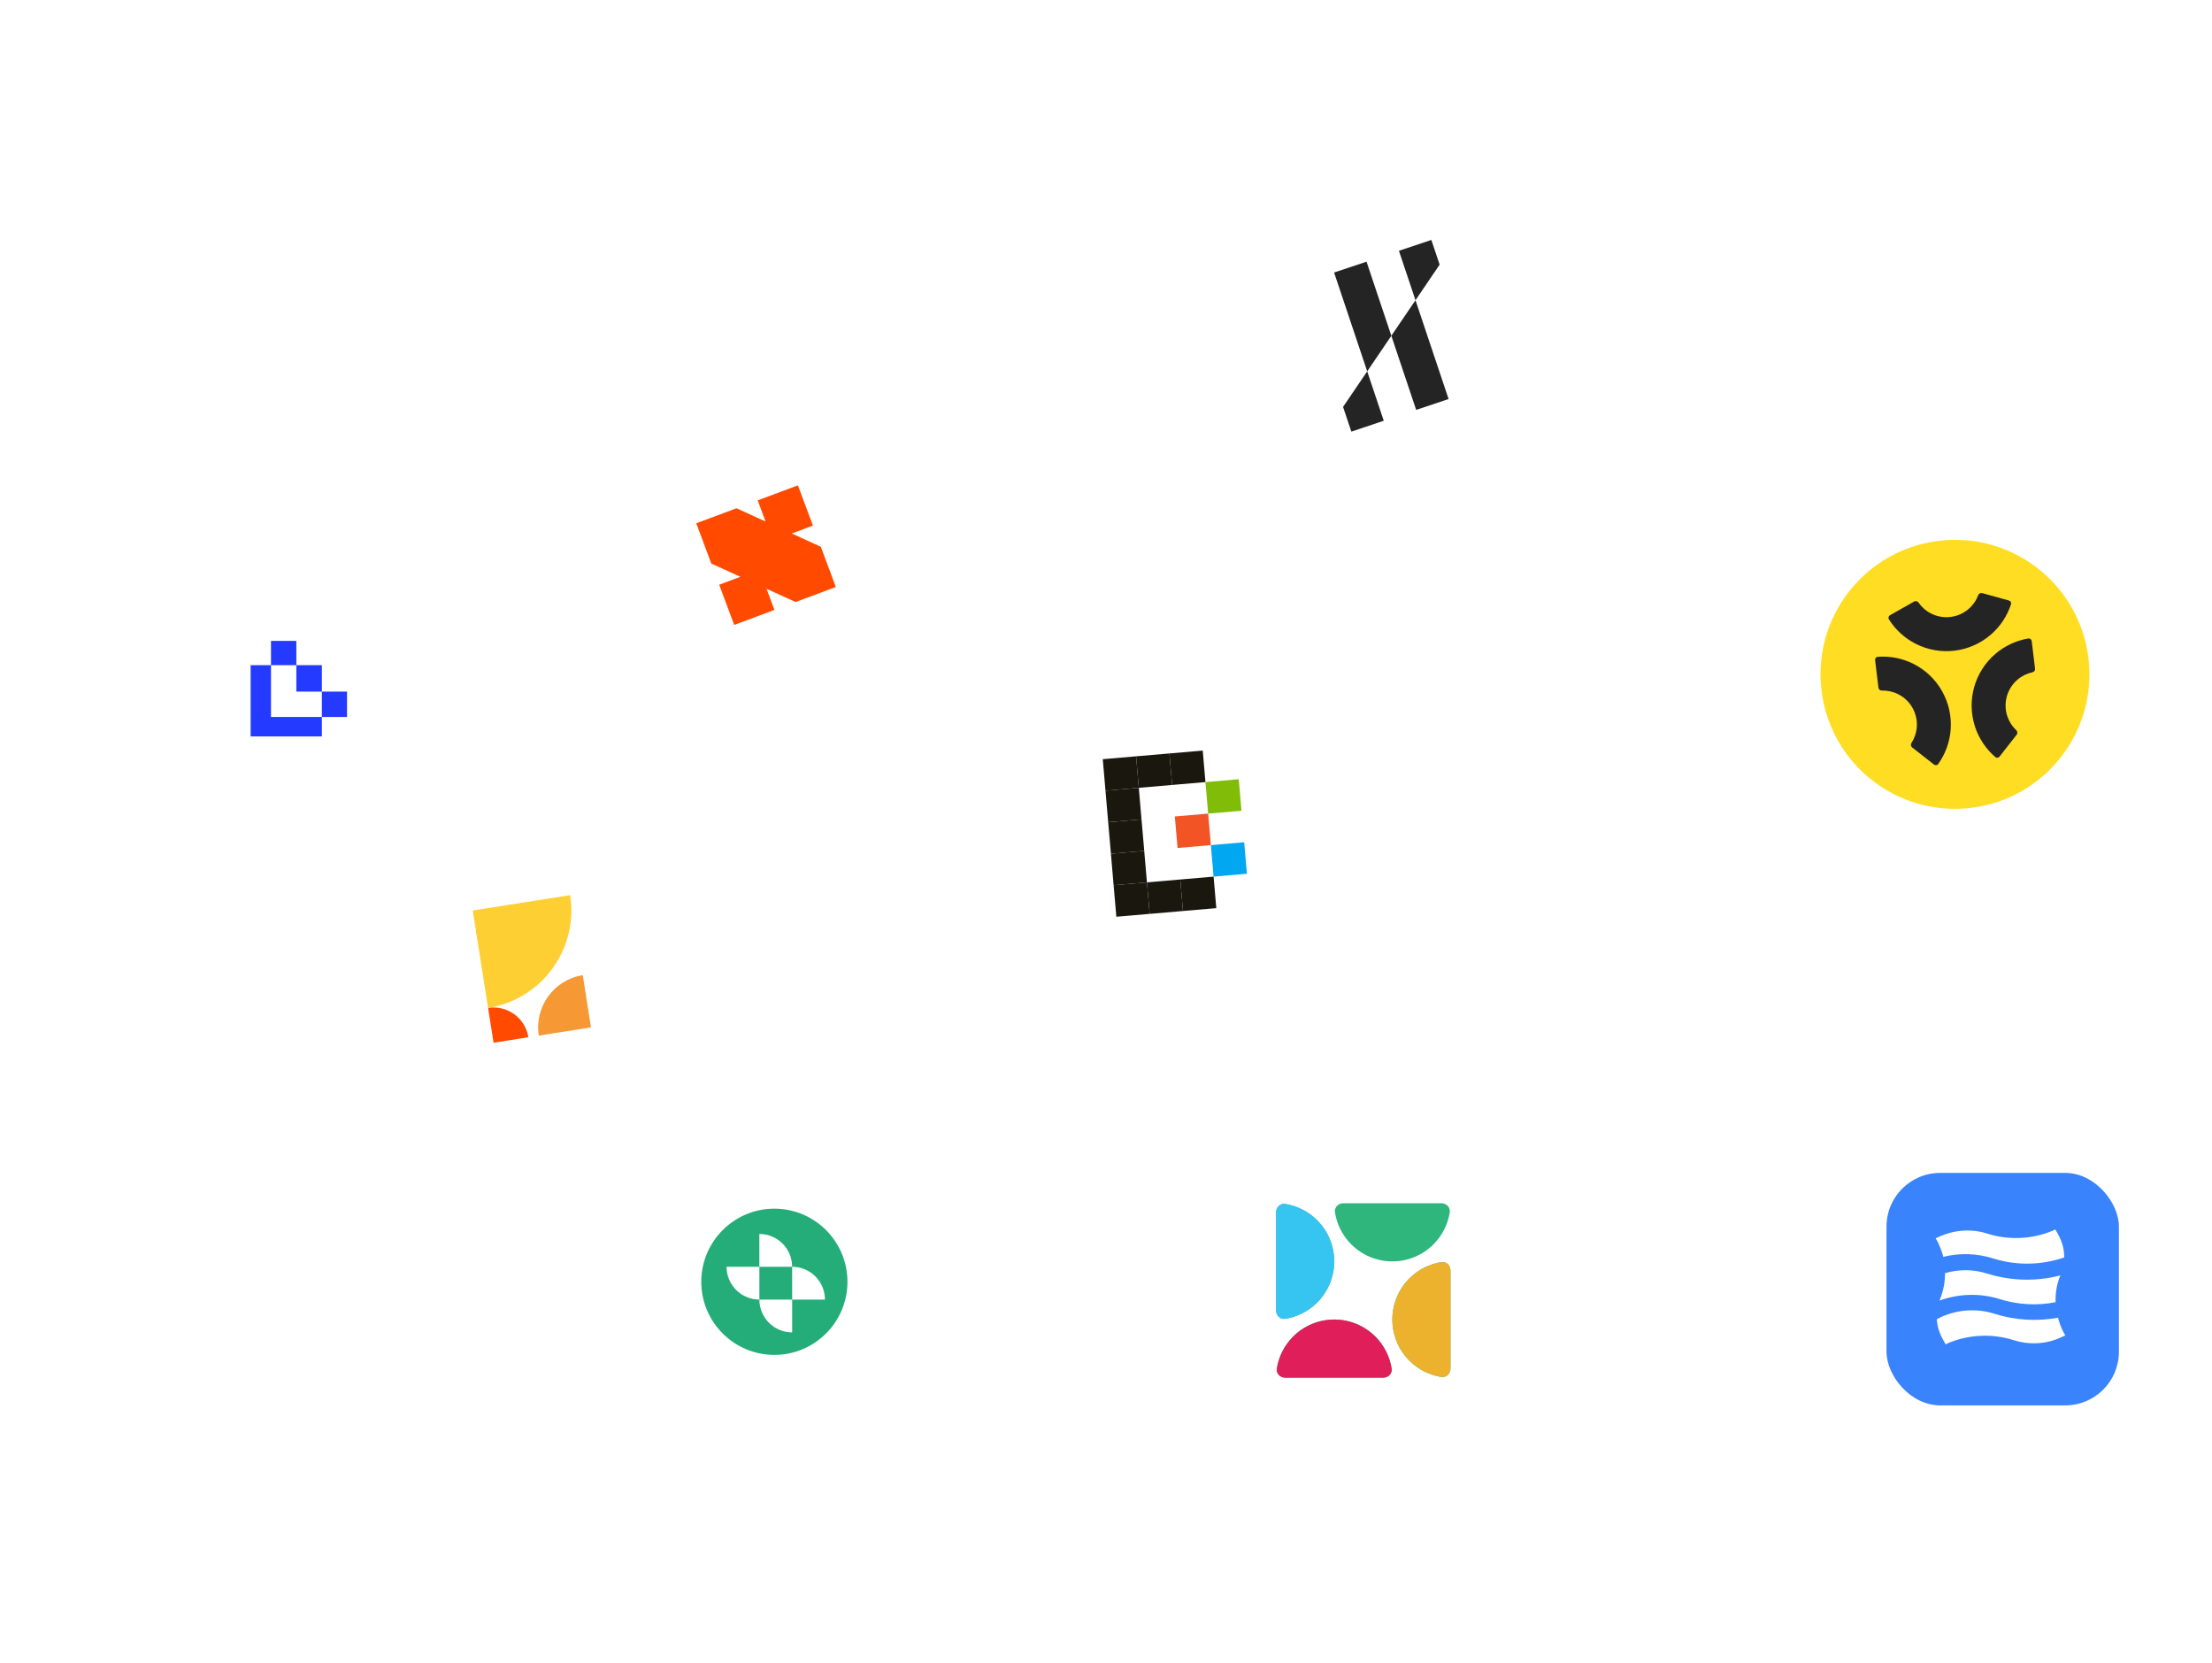<svg width="793" height="596" viewBox="0 0 793 596" fill="none" xmlns="http://www.w3.org/2000/svg">
<g filter="url(#filter0_d_331_9301)">
<path d="M35.111 215.706L82.5 209.831C95.7 208.195 108.708 205.267 121.336 201.091L172.918 184.032V283.498L141.064 289.406C116.404 293.98 91.418 296.578 66.344 297.175L34 297.945L35.111 215.706Z" fill="white"/>
</g>
<g filter="url(#filter1_d_331_9301)">
<path d="M115.125 311.837L166.225 305.503C176.965 304.171 187.583 301.985 197.975 298.963L277.937 275.719L284.605 394.077L184.028 400.189L115.125 401.301V311.837Z" fill="white"/>
</g>
<g filter="url(#filter2_d_331_9301)">
<path d="M197.367 415.193L267.938 414.081L352.4 402.968L351.288 517.436L264.604 510.768L197.367 504.656V415.193Z" fill="white"/>
</g>
<g filter="url(#filter3_d_331_9301)">
<path d="M197.367 172.364L355.734 111.24V220.152L197.367 275.719V172.364Z" fill="white"/>
</g>
<g filter="url(#filter4_d_331_9301)">
<path d="M392.969 102.349L598.012 29L615.793 140.134L392.969 205.704V102.349Z" fill="white"/>
</g>
<g filter="url(#filter5_d_331_9301)">
<path d="M309.617 262.382L541.333 184.588L538.554 350.178L309.617 389.075V262.382Z" fill="white"/>
</g>
<g filter="url(#filter6_d_331_9301)">
<path d="M379.625 401.3L486.314 387.408L592.447 377.406V541.33L379.625 527.993V401.3Z" fill="white"/>
</g>
<g filter="url(#filter7_d_331_9301)">
<path d="M619.68 381.852L661.996 376.342C704.739 370.776 748.016 370.639 790.794 375.933L838.615 381.852V558L619.68 545.775V381.852Z" fill="white"/>
</g>
<g filter="url(#filter8_d_331_9301)">
<path d="M566.336 175.698L798.051 97.904L830.28 332.398L566.336 355.736V175.698Z" fill="white"/>
</g>
<rect x="436" y="88.768" width="100" height="100" rx="50" transform="rotate(-18.522 436 88.768)" fill="white"/>
<path d="M484.453 154.692L481.487 145.838L490.141 133.091L496.074 150.799L484.453 154.692Z" fill="#242424"/>
<path d="M507.695 146.906L498.796 120.343L507.451 107.596L519.316 143.012L507.695 146.906Z" fill="#242424"/>
<path d="M513.139 85.994L516.105 94.848L507.451 107.596L501.518 89.888L513.139 85.994Z" fill="#242424"/>
<path d="M489.897 93.781L498.796 120.343L490.141 133.091L478.276 97.674L489.897 93.781Z" fill="#242424"/>
<rect x="227" y="177.226" width="75" height="75" rx="37.5" transform="rotate(-20.467 227 177.226)" fill="white"/>
<path d="M274.461 186.922L271.628 179.332L286.049 173.95L291.431 188.37L283.841 191.203L294.264 195.96L299.646 210.381L285.225 215.763L274.802 211.006L277.635 218.596L263.214 223.978L257.832 209.558L265.422 206.725L254.999 201.968L249.617 187.547L264.038 182.165L274.461 186.922Z" fill="#FF4A00"/>
<rect x="74" y="215" width="66.719" height="66.719" rx="33.359" fill="white"/>
<path fill-rule="evenodd" clip-rule="evenodd" d="M89.852 263.937L89.852 238.397L97.149 238.397L97.149 229.699L106.238 229.699L106.238 238.397L115.392 238.397L115.392 247.873L124.41 247.873L124.41 229.699L124.412 229.699L124.412 247.873L124.41 247.873L124.41 256.96L115.392 256.96L115.392 263.937L89.852 263.937ZM115.392 256.96L97.149 256.96L97.149 238.397L106.238 238.397L106.238 247.873L115.392 247.873L115.392 256.96Z" fill="#243AFF"/>
<rect x="141" y="311.541" width="87" height="87" rx="43.5" transform="rotate(-8.954 141 311.541)" fill="white"/>
<path d="M169.477 326.32L204.396 320.818C207.435 340.104 194.264 358.201 174.979 361.24L169.477 326.32Z" fill="#FECF33"/>
<path d="M211.867 368.21L193.16 371.157C191.532 360.826 198.588 351.131 208.92 349.503L211.867 368.21Z" fill="#F69833"/>
<path d="M176.945 373.712L189.417 371.747C188.331 364.859 181.868 360.155 174.98 361.241L176.945 373.712Z" fill="#FF4A00"/>
<rect x="367" y="252.576" width="100" height="100" rx="50" transform="rotate(-4.92 367 252.576)" fill="white"/>
<rect x="432.148" y="280.303" width="11.989" height="11.335" transform="rotate(-4.92 432.148 280.303)" fill="#81BC08"/>
<rect x="419.234" y="270.036" width="11.989" height="11.335" transform="rotate(-4.92 419.234 270.036)" fill="#1A170E"/>
<rect x="407.289" y="271.064" width="11.989" height="11.335" transform="rotate(-4.92 407.289 271.064)" fill="#1A170E"/>
<rect x="395.344" y="272.093" width="11.989" height="11.335" transform="rotate(-4.92 395.344 272.093)" fill="#1A170E"/>
<rect x="396.312" y="283.387" width="11.989" height="11.335" transform="rotate(-4.92 396.312 283.387)" fill="#1A170E"/>
<rect x="397.289" y="294.681" width="11.989" height="11.335" transform="rotate(-4.92 397.289 294.681)" fill="#1A170E"/>
<rect x="398.258" y="305.974" width="11.989" height="11.335" transform="rotate(-4.92 398.258 305.974)" fill="#1A170E"/>
<rect x="399.234" y="317.267" width="11.989" height="11.335" transform="rotate(-4.92 399.234 317.267)" fill="#1A170E"/>
<rect x="411.18" y="316.238" width="11.989" height="11.335" transform="rotate(-4.92 411.18 316.238)" fill="#1A170E"/>
<rect x="423.125" y="315.21" width="11.989" height="11.335" transform="rotate(-4.92 423.125 315.21)" fill="#1A170E"/>
<rect x="434.094" y="302.889" width="11.989" height="11.335" transform="rotate(-4.92 434.094 302.889)" fill="#01A7F0"/>
<rect x="421.18" y="292.624" width="11.989" height="11.335" transform="rotate(-4.92 421.18 292.624)" fill="#F35425"/>
<rect x="626.883" y="185.596" width="131.273" height="131.273" rx="65.637" transform="rotate(-6.936 626.883 185.596)" fill="white"/>
<circle cx="700.858" cy="241.683" r="48.202" transform="rotate(-6.936 700.858 241.683)" fill="#FFDD22"/>
<mask id="mask0_331_9301" style="mask-type:alpha" maskUnits="userSpaceOnUse" x="665" y="208" width="72" height="71">
<rect x="665.984" y="216.044" width="63.033" height="63.033" transform="rotate(-6.936 665.984 216.044)" fill="#242424"/>
</mask>
<g mask="url(#mask0_331_9301)">
<path d="M763.034 256.4L754.259 257.467L749.257 216.354L760.855 214.943L769.402 229.409L774.754 241.15L777.134 228.468L781.964 212.375L793.562 210.964L798.563 252.078L789.788 253.145L787.915 237.743L787.126 221.026L783.882 235.307L780.147 247.095L770.943 248.214L764.491 237.666L757.856 224.587L761.16 240.998L763.034 256.4Z" fill="#242424"/>
<path d="M817.729 250.369C808.157 251.533 801.551 245.861 800.424 236.595C799.296 227.329 804.35 220.238 813.186 219.163C822.758 217.999 828.321 223.798 829.277 231.652C829.433 232.941 829.52 234.674 829.418 235.372L808.923 237.865C809.99 242.032 813.059 243.713 816.986 243.236C821.22 242.72 823.267 240.603 824.058 237.892L830.046 242.581C828.171 246.109 824.479 249.547 817.729 250.369ZM814.068 225.906C810.325 226.361 808.247 228.731 808.31 232.833L821.197 231.265C820.405 227.314 817.996 225.428 814.068 225.906Z" fill="#242424"/>
<path d="M846.474 246.872C839.847 247.678 836.24 244.131 835.56 238.547L833.798 224.066L829.319 224.611L828.505 217.922L832.985 217.377L832.552 213.818L840.767 208.148L841.76 216.31L850.105 215.294L850.919 221.983L842.573 222.998L844.141 235.884C844.44 238.339 845.771 239.049 847.49 238.84C849.392 238.608 850.862 236.873 851.581 235.104L854.97 241.977C853.883 243.791 851.076 246.312 846.474 246.872Z" fill="#242424"/>
<path d="M865.653 243.916L856.878 244.983L853.22 214.915L861.995 213.848L863.145 223.298C863.514 218.147 865.848 212.756 871.616 212.055C876.034 211.517 878.832 214.041 879.407 218.766C879.802 222.018 879.134 224.715 878.54 225.971L870.071 227.001C871.042 225.762 871.823 223.487 871.614 221.769C871.405 220.051 870.451 218.859 868.549 219.091C865.542 219.457 863.115 223.052 863.72 228.023L865.653 243.916Z" fill="#242424"/>
<path d="M889.278 206.917L880.504 207.984L879.593 200.498L888.368 199.431L889.278 206.917ZM893.369 240.544L884.595 241.611L880.937 211.543L889.711 210.476L893.369 240.544Z" fill="#242424"/>
<path d="M905.467 239.072L895.587 240.274L904.143 224.101L892.359 210.154L902.238 208.952L906.194 213.826L909.841 219.236L911.83 213.576L914.572 207.452L924.39 206.257L916.033 222.53L927.987 236.332L918.107 237.534L913.694 231.969L910.252 227.219L908.279 232.503L905.467 239.072Z" fill="#242424"/>
<path d="M720.196 215.222C720.785 215.385 721.133 215.996 720.943 216.577C719.569 220.791 717.068 224.557 713.702 227.461C710.057 230.607 705.56 232.602 700.781 233.192C696.002 233.782 691.155 232.942 686.853 230.778C682.881 228.78 679.539 225.736 677.181 221.983C676.856 221.466 677.045 220.789 677.576 220.487L686.242 215.576C686.774 215.275 687.445 215.465 687.793 215.967C688.948 217.632 690.504 218.987 692.324 219.903C694.475 220.985 696.899 221.405 699.288 221.11C701.678 220.815 703.926 219.818 705.749 218.245C707.292 216.913 708.471 215.22 709.186 213.325C709.402 212.753 710.007 212.405 710.596 212.568L720.196 215.222Z" fill="#242424"/>
<path d="M672.223 236.608C672.149 236.001 672.581 235.447 673.191 235.4C677.61 235.066 682.045 235.943 686.013 237.949C690.31 240.121 693.867 243.519 696.234 247.713C698.601 251.907 699.671 256.708 699.308 261.51C698.974 265.943 697.433 270.193 694.862 273.803C694.507 274.301 693.809 274.384 693.328 274.007L685.486 267.866C685.005 267.49 684.925 266.796 685.256 266.283C686.355 264.581 687.016 262.626 687.169 260.594C687.35 258.193 686.815 255.792 685.632 253.696C684.449 251.599 682.67 249.9 680.521 248.814C678.703 247.894 676.688 247.449 674.663 247.51C674.052 247.529 673.5 247.102 673.426 246.495L672.223 236.608Z" fill="#242424"/>
<path d="M727.139 228.837C727.741 228.736 728.294 229.171 728.368 229.777L729.57 239.665C729.644 240.272 729.211 240.818 728.613 240.947C726.632 241.373 724.783 242.288 723.238 243.617C721.412 245.186 720.093 247.262 719.447 249.582C718.801 251.901 718.857 254.36 719.609 256.648C720.245 258.584 721.354 260.323 722.829 261.712C723.274 262.131 723.363 262.823 722.986 263.304L716.845 271.146C716.469 271.627 715.771 271.714 715.307 271.316C711.946 268.427 709.431 264.671 708.043 260.447C706.54 255.872 706.427 250.954 707.719 246.315C709.011 241.676 711.65 237.525 715.302 234.386C718.673 231.487 722.768 229.572 727.139 228.837Z" fill="#242424"/>
</g>
<rect x="425" y="403" width="122" height="122" rx="61" fill="white"/>
<path d="M495.868 493.764C497.686 493.764 499.186 492.281 498.9 490.487C498.213 486.173 496.182 482.154 493.055 479.027C489.146 475.118 483.845 472.923 478.318 472.923C472.79 472.923 467.489 475.118 463.581 479.027C460.453 482.154 458.423 486.173 457.736 490.487C457.45 492.281 458.95 493.764 460.767 493.764H495.868Z" fill="#2EB67D"/>
<path d="M520 455.372C520 453.555 518.518 452.055 516.723 452.341C512.41 453.027 508.391 455.058 505.263 458.186C501.355 462.094 499.159 467.395 499.159 472.923C499.159 478.45 501.355 483.751 505.263 487.66C508.391 490.787 512.41 492.818 516.723 493.505C518.518 493.79 520 492.29 520 490.473L520 455.372Z" fill="#2EB67D"/>
<path d="M481.608 431.24C479.791 431.24 478.291 432.723 478.577 434.517C479.264 438.831 481.295 442.85 484.422 445.977C488.33 449.886 493.632 452.081 499.159 452.081C504.686 452.081 509.987 449.886 513.896 445.977C517.023 442.85 519.054 438.831 519.741 434.517C520.027 432.723 518.527 431.24 516.709 431.24L481.608 431.24Z" fill="#2EB67D"/>
<path d="M457.477 469.632C457.477 471.449 458.959 472.949 460.754 472.663C465.067 471.977 469.086 469.946 472.214 466.818C476.122 462.91 478.318 457.609 478.318 452.081C478.318 446.554 476.122 441.253 472.214 437.344C469.086 434.217 465.067 432.186 460.754 431.499C458.959 431.214 457.477 432.714 457.477 434.531L457.477 469.632Z" fill="#2EB67D"/>
<mask id="mask1_331_9301" style="mask-type:alpha" maskUnits="userSpaceOnUse" x="442" y="423" width="40" height="54">
<path d="M475.136 435.395L459.555 423.969C454.361 428.47 443.766 438.511 442.935 442.666C441.897 447.86 441.897 461.363 442.935 468.634C443.974 475.905 454.361 476.944 455.4 476.944C456.231 476.944 468.211 472.789 474.097 470.712L481.368 453.053L475.136 435.395Z" fill="#36C5F0"/>
</mask>
<g mask="url(#mask1_331_9301)">
<path d="M495.868 493.764C497.686 493.764 499.186 492.281 498.9 490.487C498.213 486.173 496.182 482.154 493.055 479.027C489.146 475.118 483.845 472.923 478.318 472.923C472.79 472.923 467.489 475.118 463.581 479.027C460.453 482.154 458.423 486.173 457.736 490.487C457.45 492.281 458.95 493.764 460.767 493.764H495.868Z" fill="#36C5F0"/>
<path d="M520 455.372C520 453.555 518.518 452.055 516.723 452.341C512.41 453.027 508.391 455.058 505.263 458.186C501.355 462.094 499.159 467.395 499.159 472.923C499.159 478.45 501.355 483.751 505.263 487.66C508.391 490.787 512.41 492.818 516.723 493.505C518.518 493.79 520 492.29 520 490.473L520 455.372Z" fill="#36C5F0"/>
<path d="M481.608 431.24C479.791 431.24 478.291 432.723 478.577 434.517C479.264 438.831 481.295 442.85 484.422 445.977C488.33 449.886 493.632 452.081 499.159 452.081C504.686 452.081 509.987 449.886 513.896 445.977C517.023 442.85 519.054 438.831 519.741 434.517C520.027 432.723 518.527 431.24 516.709 431.24L481.608 431.24Z" fill="#36C5F0"/>
<path d="M457.477 469.632C457.477 471.449 458.959 472.949 460.754 472.663C465.067 471.977 469.086 469.946 472.214 466.818C476.122 462.91 478.318 457.609 478.318 452.081C478.318 446.554 476.122 441.253 472.214 437.344C469.086 434.217 465.067 432.186 460.754 431.499C458.959 431.214 457.477 432.714 457.477 434.531L457.477 469.632Z" fill="#36C5F0"/>
</g>
<mask id="mask2_331_9301" style="mask-type:alpha" maskUnits="userSpaceOnUse" x="449" y="469" width="54" height="35">
<path d="M493.839 471.75L502.149 491.486L501.109 498.757C496.262 500.142 485.528 502.912 481.374 502.912C476.18 502.912 466.832 503.951 457.483 502.912C450.004 502.081 449.52 499.104 450.212 497.719C450.905 493.564 452.497 484.423 453.328 481.099C454.367 476.944 462.677 474.867 463.716 473.828C464.754 472.789 476.18 469.673 478.258 469.673C479.92 469.673 489.338 471.058 493.839 471.75Z" fill="#E01E5A"/>
</mask>
<g mask="url(#mask2_331_9301)">
<path d="M495.876 493.764C497.693 493.764 499.193 492.281 498.908 490.487C498.221 486.173 496.19 482.154 493.062 479.027C489.154 475.118 483.853 472.923 478.326 472.923C472.798 472.923 467.497 475.118 463.589 479.027C460.461 482.154 458.43 486.173 457.744 490.487C457.458 492.281 458.958 493.764 460.775 493.764H495.876Z" fill="#E01E5A"/>
<path d="M520.008 455.372C520.008 453.555 518.525 452.055 516.731 452.341C512.417 453.027 508.398 455.058 505.271 458.186C501.362 462.094 499.167 467.395 499.167 472.923C499.167 478.45 501.362 483.751 505.271 487.66C508.398 490.787 512.417 492.818 516.731 493.505C518.525 493.79 520.008 492.29 520.008 490.473L520.008 455.372Z" fill="#E01E5A"/>
<path d="M481.616 431.24C479.799 431.24 478.299 432.723 478.585 434.517C479.272 438.831 481.302 442.85 484.43 445.977C488.338 449.886 493.639 452.081 499.167 452.081C504.694 452.081 509.995 449.886 513.904 445.977C517.031 442.85 519.062 438.831 519.749 434.517C520.035 432.723 518.535 431.24 516.717 431.24L481.616 431.24Z" fill="#E01E5A"/>
<path d="M457.484 469.632C457.484 471.449 458.967 472.949 460.762 472.663C465.075 471.977 469.094 469.946 472.221 466.818C476.13 462.91 478.326 457.609 478.326 452.081C478.326 446.554 476.13 441.253 472.221 437.344C469.094 434.217 465.075 432.186 460.762 431.499C458.967 431.214 457.484 432.714 457.484 434.531L457.484 469.632Z" fill="#E01E5A"/>
</g>
<mask id="mask3_331_9301" style="mask-type:alpha" maskUnits="userSpaceOnUse" x="495" y="448" width="37" height="57">
<path d="M501.108 457.208L518.766 448.898C521.536 454.438 527.284 467.18 528.115 473.828C529.153 482.138 531.231 498.757 531.231 500.835C531.231 502.497 519.459 504.297 513.572 504.99L500.069 488.37C498.684 482.484 495.914 470.504 495.914 469.673C495.914 468.842 499.376 461.017 501.108 457.208Z" fill="#D9D9D9"/>
</mask>
<g mask="url(#mask3_331_9301)">
<path d="M495.868 493.764C497.686 493.764 499.186 492.281 498.9 490.487C498.213 486.173 496.182 482.154 493.055 479.027C489.146 475.118 483.845 472.923 478.318 472.923C472.79 472.923 467.489 475.118 463.581 479.027C460.453 482.154 458.423 486.173 457.736 490.487C457.45 492.281 458.95 493.764 460.767 493.764H495.868Z" fill="#ECB22E"/>
<path d="M520 455.372C520 453.555 518.518 452.055 516.723 452.341C512.41 453.027 508.391 455.058 505.263 458.186C501.355 462.094 499.159 467.395 499.159 472.923C499.159 478.45 501.355 483.751 505.263 487.66C508.391 490.787 512.41 492.818 516.723 493.505C518.518 493.79 520 492.29 520 490.473L520 455.372Z" fill="#ECB22E"/>
<path d="M481.608 431.24C479.791 431.24 478.291 432.723 478.577 434.517C479.264 438.831 481.295 442.85 484.422 445.977C488.33 449.886 493.632 452.081 499.159 452.081C504.686 452.081 509.987 449.886 513.896 445.977C517.023 442.85 519.054 438.831 519.741 434.517C520.027 432.723 518.527 431.24 516.709 431.24L481.608 431.24Z" fill="#ECB22E"/>
<path d="M457.477 469.632C457.477 471.449 458.959 472.949 460.754 472.663C465.067 471.977 469.086 469.946 472.214 466.818C476.122 462.91 478.318 457.609 478.318 452.081C478.318 446.554 476.122 441.253 472.214 437.344C469.086 434.217 465.067 432.186 460.754 431.499C458.959 431.214 457.477 432.714 457.477 434.531L457.477 469.632Z" fill="#ECB22E"/>
</g>
<rect x="238" y="421" width="78" height="78" rx="39" fill="white"/>
<circle cx="277.609" cy="459.391" r="26.203" fill="#25AD79"/>
<path d="M283.991 477.526C282.447 477.526 280.919 477.222 279.492 476.631C278.066 476.041 276.77 475.175 275.678 474.083C274.586 472.991 273.72 471.695 273.129 470.269C272.538 468.842 272.234 467.313 272.234 465.77L283.991 465.77L283.991 477.526Z" fill="white"/>
<path d="M272.233 465.772C270.69 465.772 269.161 465.467 267.734 464.877C266.308 464.286 265.012 463.42 263.92 462.328C262.828 461.236 261.962 459.94 261.372 458.514C260.781 457.087 260.477 455.559 260.477 454.015L272.233 454.015L272.233 465.772Z" fill="white"/>
<path d="M295.741 465.773C295.741 464.229 295.437 462.7 294.846 461.273C294.255 459.847 293.389 458.551 292.298 457.459C291.206 456.367 289.91 455.501 288.484 454.911C287.057 454.32 285.528 454.016 283.984 454.016V465.773H295.741Z" fill="white"/>
<path d="M283.983 454.015C283.983 452.471 283.679 450.942 283.089 449.516C282.498 448.089 281.632 446.793 280.54 445.701C279.448 444.61 278.152 443.744 276.726 443.153C275.299 442.562 273.77 442.258 272.227 442.258V454.015H283.983Z" fill="white"/>
<path d="M734.148 472.211L741.043 480.581L750.313 486.873L751.93 472.263L750.313 457.979L740.865 463.507L734.148 472.211Z" fill="#00832D"/>
<path d="M691.914 484.982V497.325C691.914 500.147 694.2 502.433 697.022 502.433H709.365L711.918 493.103L709.365 484.982L700.895 482.429L691.914 484.982Z" fill="#0066DA"/>
<rect x="655" y="401" width="124" height="124" rx="62" fill="white"/>
<rect x="676.312" y="420.375" width="83.312" height="83.312" rx="19.226" fill="#3983FC"/>
<mask id="mask4_331_9301" style="mask-type:alpha" maskUnits="userSpaceOnUse" x="691" y="439" width="52" height="46">
<rect x="691.938" y="439.601" width="50.468" height="44.86" fill="black"/>
</mask>
<g mask="url(#mask4_331_9301)">
<path d="M714.572 451.034C722.86 453.634 731.798 453.49 740.005 450.673C740.087 447.711 739.193 444.75 737.649 442.077L736.836 440.633C736.593 440.705 736.268 440.85 736.105 440.994C728.629 444.172 720.178 444.606 712.296 442.077C706.771 440.344 700.758 440.777 695.557 443.089L693.932 443.811C694.013 444.028 694.176 444.317 694.338 444.461C695.313 446.339 696.126 448.361 696.695 450.456C702.383 449.012 708.721 449.156 714.572 451.034Z" fill="white"/>
<path d="M737.812 472.27C730.255 473.642 722.454 473.209 714.897 470.825C708.802 468.875 701.977 469.308 696.126 471.909L694.338 472.775C694.501 475.376 695.313 477.976 696.695 480.36L697.507 481.804C697.751 481.732 698.076 481.587 698.239 481.443C705.715 478.265 714.165 477.831 722.047 480.36C727.573 482.093 733.667 481.732 738.787 479.348L740.412 478.626C739.193 476.676 738.38 474.509 737.812 472.27Z" fill="white"/>
<path d="M695.316 466.13C702.223 463.602 709.943 463.385 717.012 465.624C723.513 467.647 730.42 468.008 736.921 466.708C736.839 463.457 737.327 460.279 738.627 457.101C730.095 459.34 720.913 459.123 712.381 456.451C707.505 454.862 702.142 454.862 697.267 456.306C697.348 459.412 696.698 462.59 695.479 465.696C695.479 465.696 695.398 465.913 695.316 466.13Z" fill="white"/>
</g>
<defs>
<filter id="filter0_d_331_9301" x="0.66" y="155.137" width="205.603" height="180.594" filterUnits="userSpaceOnUse" color-interpolation-filters="sRGB">
<feFlood flood-opacity="0" result="BackgroundImageFix"/>
<feColorMatrix in="SourceAlpha" type="matrix" values="0 0 0 0 0 0 0 0 0 0 0 0 0 0 0 0 0 0 127 0" result="hardAlpha"/>
<feOffset dy="4.445"/>
<feGaussianBlur stdDeviation="16.67"/>
<feComposite in2="hardAlpha" operator="out"/>
<feColorMatrix type="matrix" values="0 0 0 0 0.768 0 0 0 0 0.768 0 0 0 0 0.768 0 0 0 0.25 0"/>
<feBlend mode="normal" in2="BackgroundImageFix" result="effect1_dropShadow_331_9301"/>
<feBlend mode="normal" in="SourceGraphic" in2="effect1_dropShadow_331_9301" result="shape"/>
</filter>
<filter id="filter1_d_331_9301" x="81.785" y="246.824" width="236.157" height="192.263" filterUnits="userSpaceOnUse" color-interpolation-filters="sRGB">
<feFlood flood-opacity="0" result="BackgroundImageFix"/>
<feColorMatrix in="SourceAlpha" type="matrix" values="0 0 0 0 0 0 0 0 0 0 0 0 0 0 0 0 0 0 127 0" result="hardAlpha"/>
<feOffset dy="4.445"/>
<feGaussianBlur stdDeviation="16.67"/>
<feComposite in2="hardAlpha" operator="out"/>
<feColorMatrix type="matrix" values="0 0 0 0 0.768 0 0 0 0 0.768 0 0 0 0 0.768 0 0 0 0.25 0"/>
<feBlend mode="normal" in2="BackgroundImageFix" result="effect1_dropShadow_331_9301"/>
<feBlend mode="normal" in="SourceGraphic" in2="effect1_dropShadow_331_9301" result="shape"/>
</filter>
<filter id="filter2_d_331_9301" x="164.027" y="374.073" width="221.712" height="181.149" filterUnits="userSpaceOnUse" color-interpolation-filters="sRGB">
<feFlood flood-opacity="0" result="BackgroundImageFix"/>
<feColorMatrix in="SourceAlpha" type="matrix" values="0 0 0 0 0 0 0 0 0 0 0 0 0 0 0 0 0 0 127 0" result="hardAlpha"/>
<feOffset dy="4.445"/>
<feGaussianBlur stdDeviation="16.67"/>
<feComposite in2="hardAlpha" operator="out"/>
<feColorMatrix type="matrix" values="0 0 0 0 0.768 0 0 0 0 0.768 0 0 0 0 0.768 0 0 0 0.25 0"/>
<feBlend mode="normal" in2="BackgroundImageFix" result="effect1_dropShadow_331_9301"/>
<feBlend mode="normal" in="SourceGraphic" in2="effect1_dropShadow_331_9301" result="shape"/>
</filter>
<filter id="filter3_d_331_9301" x="164.027" y="82.345" width="225.048" height="231.159" filterUnits="userSpaceOnUse" color-interpolation-filters="sRGB">
<feFlood flood-opacity="0" result="BackgroundImageFix"/>
<feColorMatrix in="SourceAlpha" type="matrix" values="0 0 0 0 0 0 0 0 0 0 0 0 0 0 0 0 0 0 127 0" result="hardAlpha"/>
<feOffset dy="4.445"/>
<feGaussianBlur stdDeviation="16.67"/>
<feComposite in2="hardAlpha" operator="out"/>
<feColorMatrix type="matrix" values="0 0 0 0 0.768 0 0 0 0 0.768 0 0 0 0 0.768 0 0 0 0.25 0"/>
<feBlend mode="normal" in2="BackgroundImageFix" result="effect1_dropShadow_331_9301"/>
<feBlend mode="normal" in="SourceGraphic" in2="effect1_dropShadow_331_9301" result="shape"/>
</filter>
<filter id="filter4_d_331_9301" x="359.628" y="0.105" width="289.509" height="243.385" filterUnits="userSpaceOnUse" color-interpolation-filters="sRGB">
<feFlood flood-opacity="0" result="BackgroundImageFix"/>
<feColorMatrix in="SourceAlpha" type="matrix" values="0 0 0 0 0 0 0 0 0 0 0 0 0 0 0 0 0 0 127 0" result="hardAlpha"/>
<feOffset dy="4.445"/>
<feGaussianBlur stdDeviation="16.67"/>
<feComposite in2="hardAlpha" operator="out"/>
<feColorMatrix type="matrix" values="0 0 0 0 0.768 0 0 0 0 0.768 0 0 0 0 0.768 0 0 0 0.25 0"/>
<feBlend mode="normal" in2="BackgroundImageFix" result="effect1_dropShadow_331_9301"/>
<feBlend mode="normal" in="SourceGraphic" in2="effect1_dropShadow_331_9301" result="shape"/>
</filter>
<filter id="filter5_d_331_9301" x="276.277" y="155.693" width="298.399" height="271.168" filterUnits="userSpaceOnUse" color-interpolation-filters="sRGB">
<feFlood flood-opacity="0" result="BackgroundImageFix"/>
<feColorMatrix in="SourceAlpha" type="matrix" values="0 0 0 0 0 0 0 0 0 0 0 0 0 0 0 0 0 0 127 0" result="hardAlpha"/>
<feOffset dy="4.445"/>
<feGaussianBlur stdDeviation="16.67"/>
<feComposite in2="hardAlpha" operator="out"/>
<feColorMatrix type="matrix" values="0 0 0 0 0.768 0 0 0 0 0.768 0 0 0 0 0.768 0 0 0 0.25 0"/>
<feBlend mode="normal" in2="BackgroundImageFix" result="effect1_dropShadow_331_9301"/>
<feBlend mode="normal" in="SourceGraphic" in2="effect1_dropShadow_331_9301" result="shape"/>
</filter>
<filter id="filter6_d_331_9301" x="346.285" y="348.511" width="279.501" height="230.604" filterUnits="userSpaceOnUse" color-interpolation-filters="sRGB">
<feFlood flood-opacity="0" result="BackgroundImageFix"/>
<feColorMatrix in="SourceAlpha" type="matrix" values="0 0 0 0 0 0 0 0 0 0 0 0 0 0 0 0 0 0 127 0" result="hardAlpha"/>
<feOffset dy="4.445"/>
<feGaussianBlur stdDeviation="16.67"/>
<feComposite in2="hardAlpha" operator="out"/>
<feColorMatrix type="matrix" values="0 0 0 0 0.768 0 0 0 0 0.768 0 0 0 0 0.768 0 0 0 0.25 0"/>
<feBlend mode="normal" in2="BackgroundImageFix" result="effect1_dropShadow_331_9301"/>
<feBlend mode="normal" in="SourceGraphic" in2="effect1_dropShadow_331_9301" result="shape"/>
</filter>
<filter id="filter7_d_331_9301" x="586.339" y="343.168" width="285.618" height="252.618" filterUnits="userSpaceOnUse" color-interpolation-filters="sRGB">
<feFlood flood-opacity="0" result="BackgroundImageFix"/>
<feColorMatrix in="SourceAlpha" type="matrix" values="0 0 0 0 0 0 0 0 0 0 0 0 0 0 0 0 0 0 127 0" result="hardAlpha"/>
<feOffset dy="4.445"/>
<feGaussianBlur stdDeviation="16.67"/>
<feComposite in2="hardAlpha" operator="out"/>
<feColorMatrix type="matrix" values="0 0 0 0 0.768 0 0 0 0 0.768 0 0 0 0 0.768 0 0 0 0.25 0"/>
<feBlend mode="normal" in2="BackgroundImageFix" result="effect1_dropShadow_331_9301"/>
<feBlend mode="normal" in="SourceGraphic" in2="effect1_dropShadow_331_9301" result="shape"/>
</filter>
<filter id="filter8_d_331_9301" x="532.996" y="69.009" width="330.626" height="324.513" filterUnits="userSpaceOnUse" color-interpolation-filters="sRGB">
<feFlood flood-opacity="0" result="BackgroundImageFix"/>
<feColorMatrix in="SourceAlpha" type="matrix" values="0 0 0 0 0 0 0 0 0 0 0 0 0 0 0 0 0 0 127 0" result="hardAlpha"/>
<feOffset dy="4.445"/>
<feGaussianBlur stdDeviation="16.67"/>
<feComposite in2="hardAlpha" operator="out"/>
<feColorMatrix type="matrix" values="0 0 0 0 0.768 0 0 0 0 0.768 0 0 0 0 0.768 0 0 0 0.25 0"/>
<feBlend mode="normal" in2="BackgroundImageFix" result="effect1_dropShadow_331_9301"/>
<feBlend mode="normal" in="SourceGraphic" in2="effect1_dropShadow_331_9301" result="shape"/>
</filter>
</defs>
</svg>
